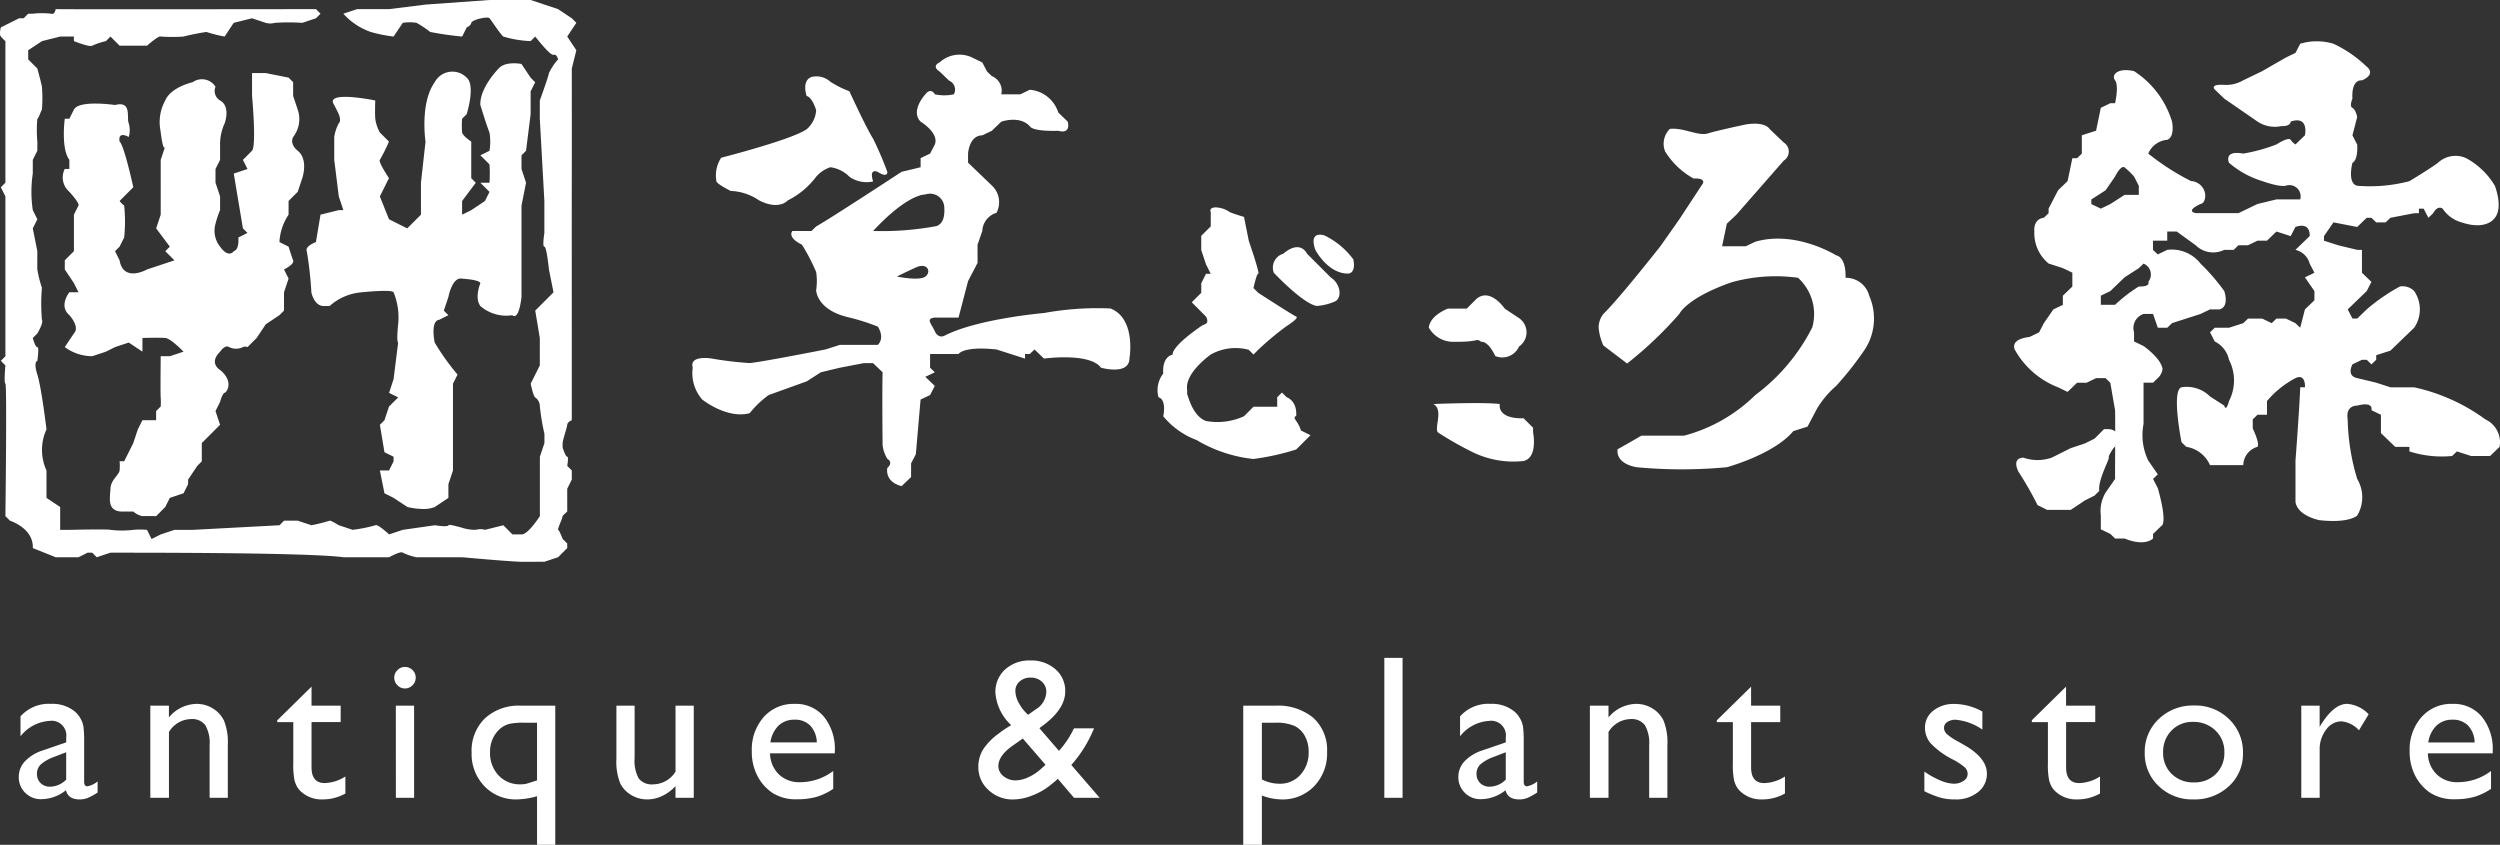 <svg xmlns="http://www.w3.org/2000/svg" width="195" height="65.894" viewBox="0 0 195 65.894"><rect x="0" y="0" width="195" height="65.894" fill="#333333" stroke="none"/><g transform="translate(0)"><path d="M40.681,43.819c-.878-.012-4.632-.354-4.632-.354H32.486a4.4,4.4,0,0,1-1.069-.357c-.153-.152-1.07.357-1.07.357H26.785c-3.036-.408-18.2-.344-18.169-.357s-1.07.357-1.07.357l-.354-.357H6.835l-.713.357H4.341L2.56,42.752C2.626,41.194.778,40.614.778,40.614l-.356-.357s.129-10.276,0-10.33,0-1.426,0-1.426l-.356-.356.356-.357V15.32l-.356-.713.356-.357V3.206A3.438,3.438,0,0,1,.066,2.85c-.149-.181,0-.713,0-.713l1.425-.713h.357L2.2,1.069H2.56a6.139,6.139,0,0,1,1.425,0c.293.108.357-.357.357-.357,1.031.027,20.307,0,20.307,0L25,1.069l-.356.356-1.069.357a16.005,16.005,0,0,0-2.138,0,1.289,1.289,0,0,1-.712,0l-1.07-.357-1.426.357L17.522,2.85A10.457,10.457,0,0,1,16.1,2.493a17.416,17.416,0,0,0-1.782.357,12.156,12.156,0,0,1-1.78,0c-.167-.088-1.07.712-1.07.712H9.328L8.616,2.85l-.356.356a6.166,6.166,0,0,0-1.069.356c-.2.139-1.426-.356-1.426-.356V2.85H4.7l-1.423.356L2.2,3.919v.713l.713.712s.324,1.191.357,1.425a11.015,11.015,0,0,1,0,1.783c-.065.075-.249.666-.357.712a9.942,9.942,0,0,0,0,1.782v.712l-.356.713v1.069a9.675,9.675,0,0,0,0,2.85l.356.712-.356.713.356,1.78s-.011,1.051,0,1.426a8.79,8.79,0,0,0,.357,1.425,14.217,14.217,0,0,0,0,2.493c.144.247-.357,1.07-.357,1.07l-.356.356s.195.737.356.713,0,1.069,0,1.069-.326.051,0,1.069c.012.033.021.069.032.108.318,1.123.681,4.167.681,4.167a3.849,3.849,0,0,0,0,3.206v2.138l1.067.712v1.782H5.41s2.961-.071,3.206,0a7.562,7.562,0,0,0,1.78,0,5.727,5.727,0,0,1,1.069,0l.357.713.713-.356,1.069-.357h1.425L21.8,40.97l.356-.356h1.07l1.069.356a14.256,14.256,0,0,0,1.425-.356c.02-.059.712.356.712.356l1.069.356a11.332,11.332,0,0,0,1.782-.356c.155-.129,1.069.713,1.069.713l1.07-.357,2.493-.356s1.026.165,1.069,0c.021-.085.484.043.981.171a3.432,3.432,0,0,0,1.155.185,1.267,1.267,0,0,1,.714,0l1.425-.356.712.713h.714c.505.023,1.425-1.426,1.425-1.426V35.625l.356-1.067v-.713a17.808,17.808,0,0,1-.356-2.138A.856.856,0,0,0,41.748,31c-.139-.041-.356-1.069-.356-1.069l.713-1.426V26.363l-.357-2.138.713-.713.713-.712-.357-1.782s-.181-1.8-.356-1.78,0-1.07,0-1.07V15.676l-.356-6.413V7.837s.685-1.882.712-2.136a4.536,4.536,0,0,1,.712-1.069s-.093-.438-.354-.357S41.748,2.85,41.748,2.85l-.356.356a8.522,8.522,0,0,1-2.138-.356c-.259-.228-.92-1.254-1.07-1.426s-1.382.124-1.423.357-.357.356-.357.356l-.356.713a24.486,24.486,0,0,1-2.495-.357,7.154,7.154,0,0,0-1.067-.712,3.408,3.408,0,0,0-1.069,0C31.408,1.8,30.7,2.85,30.7,2.85a11.2,11.2,0,0,1-1.782-.357,5.122,5.122,0,0,1-2.138-1.425L27.854.712h2.493L33.2.357,38.185,0h3.208l1.069.357,1.067.354,1.07.713.356.357L44.243,2.85l.712,1.069L44.6,5.344s.007,6.847,0,8.551,0,12.824,0,12.824v6.058s-.341.131-.356.354-.346,1.157-.357,1.426c-.007.181,0,.356,0,.356s.228.737.357.712,0,.714,0,.714l.356.356v.712l-.356.714V39.9s-.4.362-.357.356a3.366,3.366,0,0,1-.189.534c-.105.271-.207.541-.168.534.079-.013.357.713.357.713l.357.356v.357l-.714.713-1.067.354ZM10.4,39.9H9.685c-1.421.072-1.086-1.1-1.069-1.78s.67-1.074.712-1.426a3.545,3.545,0,0,0,0-.713h.357l.357-.712.354-.713.357-1.069.356-.712h1.069v-.714l.357-.356a5.616,5.616,0,0,0,0-.712c-.031-.155,0-3.208,0-3.208h.712l1.069-.354s-.99-1.034-1.426-1.07-1.78,0-1.78,0v1.07l-1.067-.714-1.07.357-.712.357-1.069.354a3.626,3.626,0,0,1-2.139-.712l.713-1.069c.493-.5-.356-1.425-.356-1.425-.856-.721,0-1.782,0-1.782h.712l-.356-.714-.713-1.067v-.713l.713-.713v-2.85l.356-.712s.169-.083-.712-1.069a1.467,1.467,0,0,1-.357-1.782H5.41v-.712c-.672-.88-.357-3.206-.357-3.206H5.41l.356-.712c.412-.773,3.206-.357,3.206-.357,1.351-.349.881,1.011,1.07,1.425a1.9,1.9,0,0,1,0,1.069c-.913-.482-.714.357-.714.357.36.295,1.069,3.562,1.069,3.562L9.328,15.676a1.632,1.632,0,0,0,.357.356,11.891,11.891,0,0,1,0,2.493l-.357.714-.356.354.356.713c.3,1.754,2.138.713,2.138.713l1.07-.356,1.069-.357-.714-.713.357-.354-1.069-1.426.357-1.07V12.469l.328-.99c-.049.1-.164.12-.328-1.148-.008-.052-.013-.1-.019-.149a3.477,3.477,0,0,1,.373-2.345c.438-1.051,2.139-1.425,2.139-1.425a1.245,1.245,0,0,1,1.78.356.862.862,0,0,0,.357,1.069c.85.47.356,1.782.356,1.782a3.971,3.971,0,0,0-.356,1.78v1.07l-.357.712V14.25l.357,1.07v1.069a7.424,7.424,0,0,0-.357,1.069,1.987,1.987,0,0,0,.357,1.782c.686.951,1.067.354,1.067.354.458-.133.357-1.069.357-1.069l.713-.356-.356-.356-.714-4.275,1.07-.357-.356-.712.712-.713c.358-.428,0-4.275,0-4.275V5.7h1.07l1.78.354.356.357V7.481l.357,1.07a2.272,2.272,0,0,1-.357,2.136c-.295.6.357,1.069.357,1.069.857.7.356,2.139.356,2.139l-.356,1.067-.713.713v1.067a4.234,4.234,0,0,0-.713,2.139l.713.357s.232.761.356,1.067-.713.713-.713.713l.357.713L22.153,22.8v1.425l-.356.357-1.067.712-.714,1.069-.712.713a.419.419,0,0,0-.356,0,1.214,1.214,0,0,1-1.069,0c-.334-.229-.713.357-.713.357-.914.906,0,1.423,0,1.423,1.082.9.548,1.712.356,1.782s-.356.713-.356.713l-.357.712.357,1.069-.713.713-.713.713v1.425l-.354.357-.714,1.067v.357l-.356.712-1.069.357-.357.712-.712.713s-.793-.015-1.069,0h-.016A1.55,1.55,0,0,1,10.4,39.9Zm21.375-.357L30.7,38.833l-.713-.357-.356-1.78h.712l.357-.713v-.357l-.713-.354-.356-2.139.356-.354.356-1.07.357-.356L31.061,31l-.713-.357L30.7,29.57l.356-2.85s-.147-.015,0-1.425A5.183,5.183,0,0,0,30.7,22.8c-.149-.251-2.495,0-2.495,0a4.234,4.234,0,0,0-2.493,1.069h-.356c-.857.081-1.069-1.069-1.069-1.069a29.128,29.128,0,0,0-.357-3.208c-.163-.389.713-.712.713-.712L25,16.743l1.425-.354h.357l-.357-1.069-.354-2.85V10.688a3.269,3.269,0,0,1,.354-1.069c.192-.165.051-.593,0-.713s-.354-.712-.354-.712c-.825-1.186,3.2-.357,3.2-.357s-.039.918,0,1.426a3.067,3.067,0,0,0,.357,1.069l.712.713a14.047,14.047,0,0,1-.712,1.425c-.144.153.712,1.426.712,1.426l-.712,1.425.712,1.78,1.425.713,1.069-1.07V14.25l.357-3.2s-.454-2.99.713-4.632A1.564,1.564,0,0,1,36.4,6.055c.712.612,0,2.85,0,2.85l-.356.357a6.885,6.885,0,0,0,0,1.069c.052.276.713.713.713.713V13.9l.354.354-1.067,1.426v1.067l.713-.354,1.069-.713.354-.713-.712-.713h.712a10.353,10.353,0,0,0,0-1.425c-.064-.081-.712-.712-.712-.712l.712-.357a4.439,4.439,0,0,0,0-1.425c-.147-.313-.712-2.138-.712-2.138-.067-1.35,1.425-2.85,1.425-2.85.53-.613,1.783-.357,1.783-.357l.712,1.069.356.357-.356.713v1.78l-.357,2.85-.354.357v1.067l.354,1.069-.354,1.782v7.126c-.231,1.971-.714,1.426-.714,1.426a3.086,3.086,0,0,1-2.493-.713c-.48-.645,0-1.783,0-1.783-.055-.281-1.425-.354-1.425-.354-.774-.165-1.069,1.425-1.069,1.425l-.357,1.069.357.357-.713.354c-.724.088-.356,1.782-.356,1.782a19.208,19.208,0,0,0,1.78,2.495l-.356.713V36.7l-.356,1.069v1.069l-1.069.712A2.313,2.313,0,0,1,33,39.7,5.557,5.557,0,0,1,31.772,39.544Z" fill="#fff"/></g><g transform="translate(54 3.23)"><path d="M113.939,23.3h-.37l-.741.741-.741.37-1.111.37-1.481.741a3.357,3.357,0,0,1-2.222,0c-.963.054-.37,1.111-.37,1.111a26.536,26.536,0,0,1,1.481,2.592l.741.37h1.851l1.111-.741.741-.37.37-.37c-.123-.824.8-2.452.741-2.592s.37-.741.37-.741l.37-.37C114.872,23.292,113.939,23.3,113.939,23.3Z" transform="translate(-3.455 6.943)" fill="#fff" fill-rule="evenodd"/><path d="M106.108,20.369a1.875,1.875,0,0,0-1.851-1.407s.11-1.555-.741-1.759c0,0-3.144-1.969-6.295-1.055l-.741.352H94.63L95,14.74l.741-.7,3.7-4.222a.829.829,0,0,0,0-1.407L98.332,7.352s-.309-.6-1.851-.352c0,0-2.219.468-2.962.7s-1.942-.481-2.962-.352a1.612,1.612,0,0,0-.37,1.759,6.018,6.018,0,0,0,2.222,2.111s.852-.081.741.352L91.3,14.388,89.816,16.5s-3.255,4.138-4.443,5.277A1.711,1.711,0,0,0,85,22.832a4.07,4.07,0,0,0,.37,1.407c.136.108,1.851,1.407,1.851,1.407a29.811,29.811,0,0,0,4.073-3.87s.572-1.246,4.073-2.463a12.725,12.725,0,0,1,5.184-.352,3.815,3.815,0,0,1,1.111,3.87,15.013,15.013,0,0,1-4.443,5.277,12.429,12.429,0,0,1-5.554,3.166H88.335s-1.469.856-1.851,1.055c0,0-.276,1.086,1.481,1.407a37.69,37.69,0,0,0,7.035,0s3.66-.992,5.184-2.815l1.111-.352.741-1.407a7.321,7.321,0,0,1,1.481-1.759,25.039,25.039,0,0,0,2.222-2.815A4.425,4.425,0,0,0,106.108,20.369Z" transform="translate(-14.306 -0.523)" fill="#fff" fill-rule="evenodd"/><path d="M83.9,24.108v-.37L83.155,23c-2.132.051-1.851-1.111-1.851-1.111-1.344-.164-5.184,0-5.184,0,.827.444.028,1.895.37,2.222a25.891,25.891,0,0,0,2.592,1.481,7.242,7.242,0,0,0,4.073.741C84.3,26.066,83.9,24.108,83.9,24.108Z" transform="translate(-18.319 6.395)" fill="#fff" fill-rule="evenodd"/><path d="M82.915,17.925,81.8,17.184s-1.142-1.694-2.222-.741l-.741.741H77.361s-1.382.509-1.481,1.481A2.185,2.185,0,0,0,77.9,19.771q.1,0,.2,0c1.762,0,1.458-.307,1.851,0,0,0,.528-.134,1.111,1.111a1.422,1.422,0,0,0,1.851-.741A1.339,1.339,0,0,0,82.915,17.925Z" transform="translate(-18.432 3.659)" fill="#fff" fill-rule="evenodd"/><path d="M72.89,14.857a6.134,6.134,0,0,0-2.222-1.851s-1.288-.489-.741,1.111c0,0,.989,1.893,2.592,1.851C72.52,15.968,73.118,15.951,72.89,14.857Z" transform="translate(-21.333 2.14)" fill="#fff" fill-rule="evenodd"/><path d="M72.192,15.972,70.341,14.12s-.5-1.146-1.851,0a1.129,1.129,0,0,0-.741,1.481s2.22,2.376,3.332,2.592a4.165,4.165,0,0,0,1.481-.37C73.093,17.514,72.95,16.451,72.192,15.972Z" transform="translate(-22.394 2.44)" fill="#fff" fill-rule="evenodd"/><path d="M72.855,29.185a2.49,2.49,0,0,0-.37-.741c-.279-.393,0-.37,0-.37.088-1.23-.741-1.481-.741-1.481l-.37-.37-.37.37v.741H69.153l-.741.741a4.993,4.993,0,0,1-2.962.37c-.98-.353-1.378-1.787-1.463-2.141.019.514-.019-.08-.019-.08s.006.029.019.08c0-.1-.009-.238-.019-.451C63.916,24.6,65.82,23.26,65.82,23.26a3.965,3.965,0,0,1,2.962-.37l.37.37.37-.37a22.188,22.188,0,0,1,2.222-1.851s1.011-.633.741-.741-2.962-1.851-2.962-1.851l-.37-.37s.248-1.148.37-1.111-.344-1.4-.37-1.481-.37-1.111-.37-1.111l-.37-1.851a11.175,11.175,0,0,1-1.111-.37,1.979,1.979,0,0,0-1.111-.37c-.555.02-.37.37-.37.37v1.111L65.079,14v1.111l.37,1.111.37.741h-.37l-.37.741v.741l-.741.741L65.45,20.3c.3.606-.116.565-.37.741-2.464,1.706-2.222,2.222-2.222,2.222-.9.222-.741,1.481-.741,1.481a2.089,2.089,0,0,0-.37,1.851c.66.2.37,1.481.37,1.481a6.134,6.134,0,0,0,2.592,1.851,10.92,10.92,0,0,0,4.443,1.481,19.494,19.494,0,0,0,3.333-.741L73.6,29.555Z" transform="translate(-25.382 1.163)" fill="#fff" fill-rule="evenodd"/><path d="M51.789,12a27.078,27.078,0,0,0-1.111-2.592c-.508-.779-1.851-3.7-1.851-3.7a7.87,7.87,0,0,1-1.481-.741,1.611,1.611,0,0,0-1.481-.37c-.788.3-.37,1.481-.37,1.481.464.116.741,1.111.741,1.111a2.121,2.121,0,0,1-.741,1.481c-1.146.815-6.665,2.222-6.665,2.222a2.516,2.516,0,0,0-.37,1.851c.08.23,1.111.741,1.111.741a4.182,4.182,0,0,1,2.222.741c1.575.795,2.222,0,2.222,0a6.274,6.274,0,0,0,2.222-1.851,2.53,2.53,0,0,1,1.111-.741,2.573,2.573,0,0,1,1.481.741,2.329,2.329,0,0,0,1.851.37c-.352-1.108.37-.741.37-.741C51.84,12.51,51.789,12,51.789,12Z" transform="translate(-36.576 -1.82)" fill="#fff" fill-rule="evenodd"/><path d="M69.836,23.246a23.323,23.323,0,0,0-5.184.355s-5.21.446-7.776,1.777c0,0-.467.25-.741-.355s-.742-.98,0-1.066h1.851l.741-2.843.741-1.421V18.271l.37-1.066a1.552,1.552,0,0,1,1.111-1.421,1.785,1.785,0,0,0-.37-2.132l-1.851-1.777v-.711s.077-1.408,1.111-1.421l.741-.355.741-.711s1.436-.509,2.222.355c0,0,.116.42,2.222.355,0,0,.98.339.741-.711l-.741-.711a2.543,2.543,0,0,0-2.222-1.777l-.741.355H61.32a1.229,1.229,0,0,0-.741-1.421l-.37-.355-.37-.711L59.1,3.7a2.287,2.287,0,0,0-2.592.355s-.673.268,0,.711l.741.711a.755.755,0,0,1,.37,1.066,3.521,3.521,0,0,1-1.481,0s-.29-.577-.741,0c0,0-1.2,1.284-.37,2.132,0,0,1.452.874,1.111,1.777l-.37.711-.741.355v.711l-1.481.355s-5.531,3.632-6.665,4.264l-.37.355H45.027s-.457.481.741,1.066A15.06,15.06,0,0,1,46.879,20.4a4.738,4.738,0,0,1,0,1.421s.019,1.559,2.592,2.132a16.439,16.439,0,0,1,2.222.711s.574.832,0,1.421H48.73l-1.111.355s-4.857.964-5.924,1.066a27.41,27.41,0,0,1-2.962-.355s-1.773-.3-1.481.711a3.12,3.12,0,0,0,.741,2.487s1.913,1.537,3.7,1.066A7.435,7.435,0,0,1,43.176,30l2.962-1.066,1.111-.711,1.481-.355,1.851-.355h.741l.37.355.37.355s-.045,1.229,0,5.685a2.642,2.642,0,0,0,.37,1.066s.506.267,0,.711c0,0-.262,1.059,1.111,1.421l.741-.711V35.327l.37-.711.37-4.264L55.765,30l.37-.711-.741-.711.741-.355-.37-.355V26.8h2.222s.344-.634,2.962-.355l2.222.711V26.8h.37l.37-.355.37.355.37.355s3.561-.489,4.443.711c0,0,2.191.622,2.222-.711C71.317,27.154,71.859,24.045,69.836,23.246ZM51.322,17.2c2.757-2.957,4.073-2.843,4.073-2.843a1.109,1.109,0,0,1,1.481,1.066c.082,1.41-.741,1.421-.741,1.421A22.907,22.907,0,0,1,51.322,17.2ZM55.4,20.758c-.48.361-2.222,0-2.222,0,.293-.142.563-.293,1.481-.711S55.876,20.4,55.4,20.758Z" transform="translate(-37.219 -2.416)" fill="#fff" fill-rule="evenodd"/><path d="M144.013,32.261a14.717,14.717,0,0,0-5.554-2.5h-1.851L135.5,29.4l-1.481-.357c-.875-.179-.37-1.072-.37-1.072l.741-.357h.37l.37.357.37-.357v-.357l1.111-.357,1.851-1.787a2.531,2.531,0,0,0,0-2.859,1.263,1.263,0,0,0-1.111-.357,14.548,14.548,0,0,0-2.592,1.787l-.741.715h-.37l-.37-.715.741-.715.37-.357.37-.357.37-.715-.741-.715V19.04h-.37l-1.481-.357-1.111-.357v-.357l.741-1.072,1.851.357.741-.715h.37l.37.357h.741l.37-.357,1.851-.357h.37v-.357h.37l.37.715.37-.357c.372-.669.741-.357.741-.357a2.6,2.6,0,0,0,1.481,1.072c1.984.66,2.592-.357,2.592-.357.667-.817,0-2.5,0-2.5a5.849,5.849,0,0,0-2.222-2.144,2,2,0,0,0-2.222.357c-.673.5-2.222,1.429-2.222,1.429a12.149,12.149,0,0,1-4.073.357c-.795-.192-.37-1.787-.37-1.787.471-.255.37-1.429.37-1.429l-.37-.715.37-1.429s-.106-.576-.37-.715,0-.715,0-.715c-.093-1.584.741-1.429.741-1.429,1.165-.511.37-1.072.37-1.072a9.666,9.666,0,0,0-2.592-1.787,4.529,4.529,0,0,0-2.592,0l-.37.715-.741.357L126.609,5.1l-1.481.715a2.65,2.65,0,0,1-1.481.357c-1.168-.076-.741.357-.741.357l.741.715,2.592,1.787a2.42,2.42,0,0,0,1.851.357c.753.034.741-.357.741-.357,1.453-.482,1.111,1.072,1.111,1.072l-.37.357-.37.357a1.209,1.209,0,0,1-.37-.357c-.181-.258-1.111.357-1.111.357a13.43,13.43,0,0,1-2.592.715c-1.568-.289-1.111.715-1.111.715a7.185,7.185,0,0,0,2.592,1.429c1.49.52,1.851.357,1.851.357a.874.874,0,0,1,1.111,1.072H127.72l-1.481.357-.741.357-.741.357h-3.332c-.849-.185.37-.715.37-.715.409-.07.37-.715.37-.715a1.175,1.175,0,0,0-1.111-1.072,18.867,18.867,0,0,1-3.333-2.144,1.756,1.756,0,0,1,1.481-1.072c.625-.246.37-1.429.37-1.429A7.15,7.15,0,0,0,116.612,5.1c-1.285-.292-1.8.3-1.481.715s0,1.787,0,1.787h-.37l-.741.357-.37,1.787-1.111.357v1.429l-.37.357h-.37l-.37,1.787-.741.715-.741,1.429v.357l-.37.357c-.873.116-.741,1.072-.741,1.072a3.066,3.066,0,0,0,1.111,2.5l1.111.357.741.357V21.9l-.741.715v.715l-.741.357-.741,1.072-.37.715-.741.357c-1.7.207-1.111,1.072-1.111,1.072a6.588,6.588,0,0,0,3.333,2.859l.741.357.37-.357.37-.357h.741l.741-.357h.741l.37.357.37,2.144c.025.71,0,4.645,0,4.645v.715l-.741,1.072a2.793,2.793,0,0,0-.37,1.787v1.072l.741.357.37.357h.741c1.612.663,2.222,0,2.222,0v-.357l.37-.357.37-.357c.3-.616-.37-2.859-.37-2.859l-.37-.715.37-.357-.741-1.072a4.548,4.548,0,0,1-.37-2.859V29.4h.741l.37-.357a1.159,1.159,0,0,0,.37-.715c-.125-.847-1.481-1.787-1.481-1.787l-.741-.357v-.715a1.153,1.153,0,0,1,.741-1.429h.741l.37,1.072h.741l.37-.357,1.111-.357,1.111-.357.741-.357h.741c.8-.21.37-1.429.37-1.429a16.109,16.109,0,0,0-1.851-2.144A2.848,2.848,0,0,0,119.2,19.04l-.741.357-.37-.357v-.715H119.2v-.715h.741l1.481,1.072a1.937,1.937,0,0,0,2.222.357h.741l.37-.357h.741l.741-.357h.741l.37-.357.37-.357,1.111.357.37-.715c1.227-.426,1.111.715,1.111.715L129.2,19.04a1.5,1.5,0,0,1,1.111,1.072l.37.715-.741.357.741,1.072v.715l-.741.715-.37,1.429-.37-.357-.741-.357h-.741l-.37.357-.741-.357H125.5l-.37.357-1.111.357h-1.111l-.37.357.37.715a2.067,2.067,0,0,1,1.111,1.429,3.508,3.508,0,0,1,0,3.216c-.25.922-.37.357-.37.357l-1.111-.715a2.571,2.571,0,0,0-2.222-.715c-.813.222,0,4.288,0,4.288l.37.357a2.42,2.42,0,0,1,1.851,1.429h2.592a1.527,1.527,0,0,1,1.111-1.429c.2-.274-.37-1.429-.37-1.429v-.715l.37-.357h.741V30.832a7.412,7.412,0,0,1,2.222-1.787c.818-.387.741.715.741.715h-.37c-.065,1.732-.37,5.717-.37,5.717v3.216c.145,1.094,1.851,1.429,1.851,1.429,2.337.265,2.962-.357,2.962-.357a2.79,2.79,0,0,0,0-2.859,17.093,17.093,0,0,1-.741-4.645c-.187-1.123.741-1.072.741-1.072,1.331-.351,1.111.357,1.111.357l.741.357v1.429l1.111,1.072h1.111v.357a8.269,8.269,0,0,0,3.332.357l.37-.357,1.111.357h1.481l.741-.715A1.977,1.977,0,0,0,144.013,32.261ZM113.279,15.467v-.357l1.111-.715.741-1.072s.447-.919.741-.715a5.707,5.707,0,0,1,.741.715l.37.715v.715h-1.111l-1.111.715-.741.357Zm3.7,6.432a11.791,11.791,0,0,0-1.851,1.429H114.02v-.715l.741-.357,1.111-1.072,1.111-.715.37-.357a.921.921,0,0,1,.37,1.429S117.942,21.918,116.982,21.9Z" transform="translate(-4.156 -2.781)" fill="#fff" fill-rule="evenodd"/></g><path d="M-91.437-4.32v3.055q0,.367.25.367a1.721,1.721,0,0,0,.8-.383v.867a4.651,4.651,0,0,1-.777.426,1.686,1.686,0,0,1-.613.113q-.914,0-1.078-.719a3.094,3.094,0,0,1-1.93.7,1.7,1.7,0,0,1-1.25-.5,1.683,1.683,0,0,1-.5-1.246,1.754,1.754,0,0,1,.488-1.215A3.3,3.3,0,0,1-94.655-3.7l1.82-.625V-4.7a1.146,1.146,0,0,0-1.3-1.3A3.123,3.123,0,0,0-96.4-4.8V-6.352a2.951,2.951,0,0,1,2.383-.977,2.751,2.751,0,0,1,1.867.609,1.913,1.913,0,0,1,.422.52,1.873,1.873,0,0,1,.238.648A9.6,9.6,0,0,1-91.437-4.32Zm-1.4,2.9V-3.555l-.953.367a3.217,3.217,0,0,0-1.027.582.978.978,0,0,0-.3.73.976.976,0,0,0,.285.727,1.006,1.006,0,0,0,.738.281A1.788,1.788,0,0,0-92.835-1.422Zm8.013-5.766v.914a2.858,2.858,0,0,1,2.164-1.055,2.383,2.383,0,0,1,1.25.348,2.267,2.267,0,0,1,.879.953,4.557,4.557,0,0,1,.3,1.918V0H-81.65V-4.094a2.8,2.8,0,0,0-.336-1.574,1.284,1.284,0,0,0-1.125-.473,2.048,2.048,0,0,0-1.711,1.008V0h-1.453V-7.187Zm8.45,1.141L-73.7-8.672v1.484h2.273v1.281H-73.7v3.523q0,1.234,1.023,1.234a3.14,3.14,0,0,0,1.617-.516V-.336a3.591,3.591,0,0,1-1.789.461,2.371,2.371,0,0,1-1.625-.57,1.624,1.624,0,0,1-.336-.387,2.055,2.055,0,0,1-.223-.562,6.315,6.315,0,0,1-.09-1.324V-5.906h-1.25Zm9.95-4.164a.834.834,0,0,1,.6.242.8.8,0,0,1,.25.594.811.811,0,0,1-.25.594.82.82,0,0,1-.6.25A.788.788,0,0,1-67-8.785a.815.815,0,0,1-.25-.59A.807.807,0,0,1-67-9.957.788.788,0,0,1-66.422-10.211Zm-.7,3.023H-65.7V0h-1.422Zm9.747,0h2.688V3.664h-1.422V-.125a6.236,6.236,0,0,1-1.57.25A3.376,3.376,0,0,1-60.214-.906a3.606,3.606,0,0,1-1-2.617A3.521,3.521,0,0,1-60.175-6.2,3.882,3.882,0,0,1-57.378-7.187Zm1.266,5.828v-4.5h-.9a5.842,5.842,0,0,0-1.23.082,1.894,1.894,0,0,0-.535.227,1.973,1.973,0,0,0-.414.355,2.39,2.39,0,0,0-.586,1.641,2.517,2.517,0,0,0,.66,1.8,2.242,2.242,0,0,0,1.707.7,2.091,2.091,0,0,0,.4-.031q.156-.031.688-.211l.109-.031ZM-45.31,0V-.914a3.314,3.314,0,0,1-1.035.766,2.709,2.709,0,0,1-1.16.273,2.418,2.418,0,0,1-1.254-.34,2.206,2.206,0,0,1-.867-.922A4.618,4.618,0,0,1-49.92-3.07V-7.187H-48.5v4.1A2.827,2.827,0,0,0-48.173-1.5a1.31,1.31,0,0,0,1.137.449,2.08,2.08,0,0,0,1.727-.992V-7.187h1.422V0Zm12.427-3.469h-5.055a2.347,2.347,0,0,0,.691,1.641,2.28,2.28,0,0,0,1.645.609,4.279,4.279,0,0,0,2.594-.875V-.7a4.747,4.747,0,0,1-1.3.625,5.439,5.439,0,0,1-1.512.188,3.393,3.393,0,0,1-1.922-.492,3.58,3.58,0,0,1-1.176-1.324,4.049,4.049,0,0,1-.441-1.926A3.823,3.823,0,0,1-38.43-6.3a3.1,3.1,0,0,1,2.414-1.027,2.844,2.844,0,0,1,2.281,1,4,4,0,0,1,.852,2.68Zm-5.023-.852h3.617A1.985,1.985,0,0,0-34.8-5.633a1.631,1.631,0,0,0-1.219-.461,1.753,1.753,0,0,0-1.254.461A2.283,2.283,0,0,0-37.907-4.32ZM-14.225,0-15.49-1.484a6.863,6.863,0,0,1-.562.477l-.016.016A5.111,5.111,0,0,1-17.44-.2a4.127,4.127,0,0,1-1.535.328A2.71,2.71,0,0,1-20.9-.613a2.373,2.373,0,0,1-.789-1.8A2.551,2.551,0,0,1-21.3-3.8a4.828,4.828,0,0,1,1.262-1.258l.023-.023a7.732,7.732,0,0,1,.891-.586A3.823,3.823,0,0,1-20.358-8.2a2.345,2.345,0,0,1,.758-1.812,2.8,2.8,0,0,1,1.969-.7,2.832,2.832,0,0,1,1.953.68,2.216,2.216,0,0,1,.766,1.734q0,1.43-1.906,2.781l-.109.086L-15.4-3.664a7.386,7.386,0,0,0,1.172-1.758h1.563a9.884,9.884,0,0,1-1.773,2.859L-12.225,0ZM-16.8-2.258l.352-.32-1.773-2.047-.687.484q-1.219.82-1.219,1.664a.991.991,0,0,0,.4.789,1.463,1.463,0,0,0,.961.328,2.432,2.432,0,0,0,.988-.25A3.648,3.648,0,0,0-16.8-2.258Zm-1.008-4.219.594-.422a1.665,1.665,0,0,0,.828-1.359,1.039,1.039,0,0,0-.348-.8,1.247,1.247,0,0,0-.879-.32,1.239,1.239,0,0,0-.852.3.949.949,0,0,0-.336.742,2.022,2.022,0,0,0,.266.934A3.413,3.413,0,0,0-17.811-6.477ZM-1.027,3.664V-7.187H1.465a4.318,4.318,0,0,1,2.98.953A3.388,3.388,0,0,1,5.512-3.57a3.665,3.665,0,0,1-1,2.656A3.4,3.4,0,0,1,1.949.125,4.49,4.49,0,0,1,.426-.18V3.664ZM1.434-5.859H.426v4.422A2.979,2.979,0,0,0,1.8-1.1a2.119,2.119,0,0,0,1.637-.7,2.546,2.546,0,0,0,.637-1.789,2.506,2.506,0,0,0-.3-1.242,1.821,1.821,0,0,0-.82-.785A3.673,3.673,0,0,0,1.434-5.859Zm8.544-5.055H11.4V0H9.978ZM20.85-4.32v3.055q0,.367.25.367a1.721,1.721,0,0,0,.8-.383v.867a4.651,4.651,0,0,1-.777.426,1.686,1.686,0,0,1-.613.113q-.914,0-1.078-.719a3.094,3.094,0,0,1-1.93.7,1.7,1.7,0,0,1-1.25-.5,1.683,1.683,0,0,1-.5-1.246,1.754,1.754,0,0,1,.488-1.215A3.3,3.3,0,0,1,17.631-3.7l1.82-.625V-4.7a1.146,1.146,0,0,0-1.3-1.3,3.123,3.123,0,0,0-2.266,1.2V-6.352a2.951,2.951,0,0,1,2.383-.977,2.751,2.751,0,0,1,1.867.609,1.913,1.913,0,0,1,.422.52,1.873,1.873,0,0,1,.238.648A9.6,9.6,0,0,1,20.85-4.32Zm-1.4,2.9V-3.555l-.953.367a3.217,3.217,0,0,0-1.027.582.978.978,0,0,0-.3.73.976.976,0,0,0,.285.727,1.007,1.007,0,0,0,.738.281A1.788,1.788,0,0,0,19.451-1.422Zm8.013-5.766v.914a2.858,2.858,0,0,1,2.164-1.055,2.383,2.383,0,0,1,1.25.348,2.267,2.267,0,0,1,.879.953,4.557,4.557,0,0,1,.3,1.918V0H30.636V-4.094A2.8,2.8,0,0,0,30.3-5.668a1.284,1.284,0,0,0-1.125-.473,2.048,2.048,0,0,0-1.711,1.008V0H26.011V-7.187Zm8.45,1.141,2.672-2.625v1.484H40.86v1.281H38.586v3.523q0,1.234,1.023,1.234a3.14,3.14,0,0,0,1.617-.516V-.336a3.591,3.591,0,0,1-1.789.461,2.371,2.371,0,0,1-1.625-.57,1.624,1.624,0,0,1-.336-.387,2.055,2.055,0,0,1-.223-.562,6.316,6.316,0,0,1-.09-1.324V-5.906h-1.25ZM52.1-.516V-2.047a6.48,6.48,0,0,0,1.23.684,2.869,2.869,0,0,0,1.059.262,1.324,1.324,0,0,0,.766-.219.629.629,0,0,0,.32-.523.7.7,0,0,0-.207-.52,4.805,4.805,0,0,0-.895-.6,6.341,6.341,0,0,1-1.8-1.309,1.878,1.878,0,0,1-.426-1.184A1.662,1.662,0,0,1,52.8-6.8a2.549,2.549,0,0,1,1.66-.523,4.572,4.572,0,0,1,2.164.594v1.406a4.328,4.328,0,0,0-2.07-.766,1.151,1.151,0,0,0-.668.176.541.541,0,0,0-.254.465.668.668,0,0,0,.23.477,3.96,3.96,0,0,0,.809.547l.508.289q1.8,1.016,1.8,2.25A1.791,1.791,0,0,1,56.28-.441,2.713,2.713,0,0,1,54.5.125a4.334,4.334,0,0,1-1.141-.137A7.679,7.679,0,0,1,52.1-.516Zm8.38-5.531,2.672-2.625v1.484H65.43v1.281H63.156v3.523q0,1.234,1.023,1.234A3.14,3.14,0,0,0,65.8-1.664V-.336a3.591,3.591,0,0,1-1.789.461,2.371,2.371,0,0,1-1.625-.57,1.624,1.624,0,0,1-.336-.387,2.055,2.055,0,0,1-.223-.562,6.316,6.316,0,0,1-.09-1.324V-5.906h-1.25ZM73.138-7.2a3.748,3.748,0,0,1,2.727,1.059,3.56,3.56,0,0,1,1.086,2.66A3.382,3.382,0,0,1,75.849-.9,3.908,3.908,0,0,1,73.075.125a3.749,3.749,0,0,1-2.7-1.043,3.464,3.464,0,0,1-1.086-2.605,3.489,3.489,0,0,1,1.1-2.629A3.824,3.824,0,0,1,73.138-7.2ZM73.06-5.922a2.246,2.246,0,0,0-1.68.672,2.347,2.347,0,0,0-.656,1.711A2.243,2.243,0,0,0,71.4-1.855a2.375,2.375,0,0,0,1.727.652,2.336,2.336,0,0,0,1.715-.66A2.276,2.276,0,0,0,75.5-3.555a2.258,2.258,0,0,0-.7-1.7A2.417,2.417,0,0,0,73.06-5.922Zm9.872-1.266v1.648l.078-.125q1.031-1.664,2.063-1.664a2.543,2.543,0,0,1,1.68.813L86-5.266a2.106,2.106,0,0,0-1.375-.7,1.473,1.473,0,0,0-1.191.656,2.479,2.479,0,0,0-.5,1.555V0H81.5V-7.187Zm13.5,3.719H91.374a2.347,2.347,0,0,0,.691,1.641,2.28,2.28,0,0,0,1.645.609A4.279,4.279,0,0,0,96.3-2.094V-.7A4.747,4.747,0,0,1,95-.078a5.439,5.439,0,0,1-1.512.188A3.393,3.393,0,0,1,91.57-.383a3.58,3.58,0,0,1-1.176-1.324,4.049,4.049,0,0,1-.441-1.926,3.823,3.823,0,0,1,.93-2.668A3.1,3.1,0,0,1,93.3-7.328a2.844,2.844,0,0,1,2.281,1,4,4,0,0,1,.852,2.68ZM91.405-4.32h3.617a1.985,1.985,0,0,0-.508-1.312A1.631,1.631,0,0,0,93.3-6.094a1.753,1.753,0,0,0-1.254.461A2.283,2.283,0,0,0,91.405-4.32Z" transform="translate(98 62.23)" fill="#fff"/></svg>